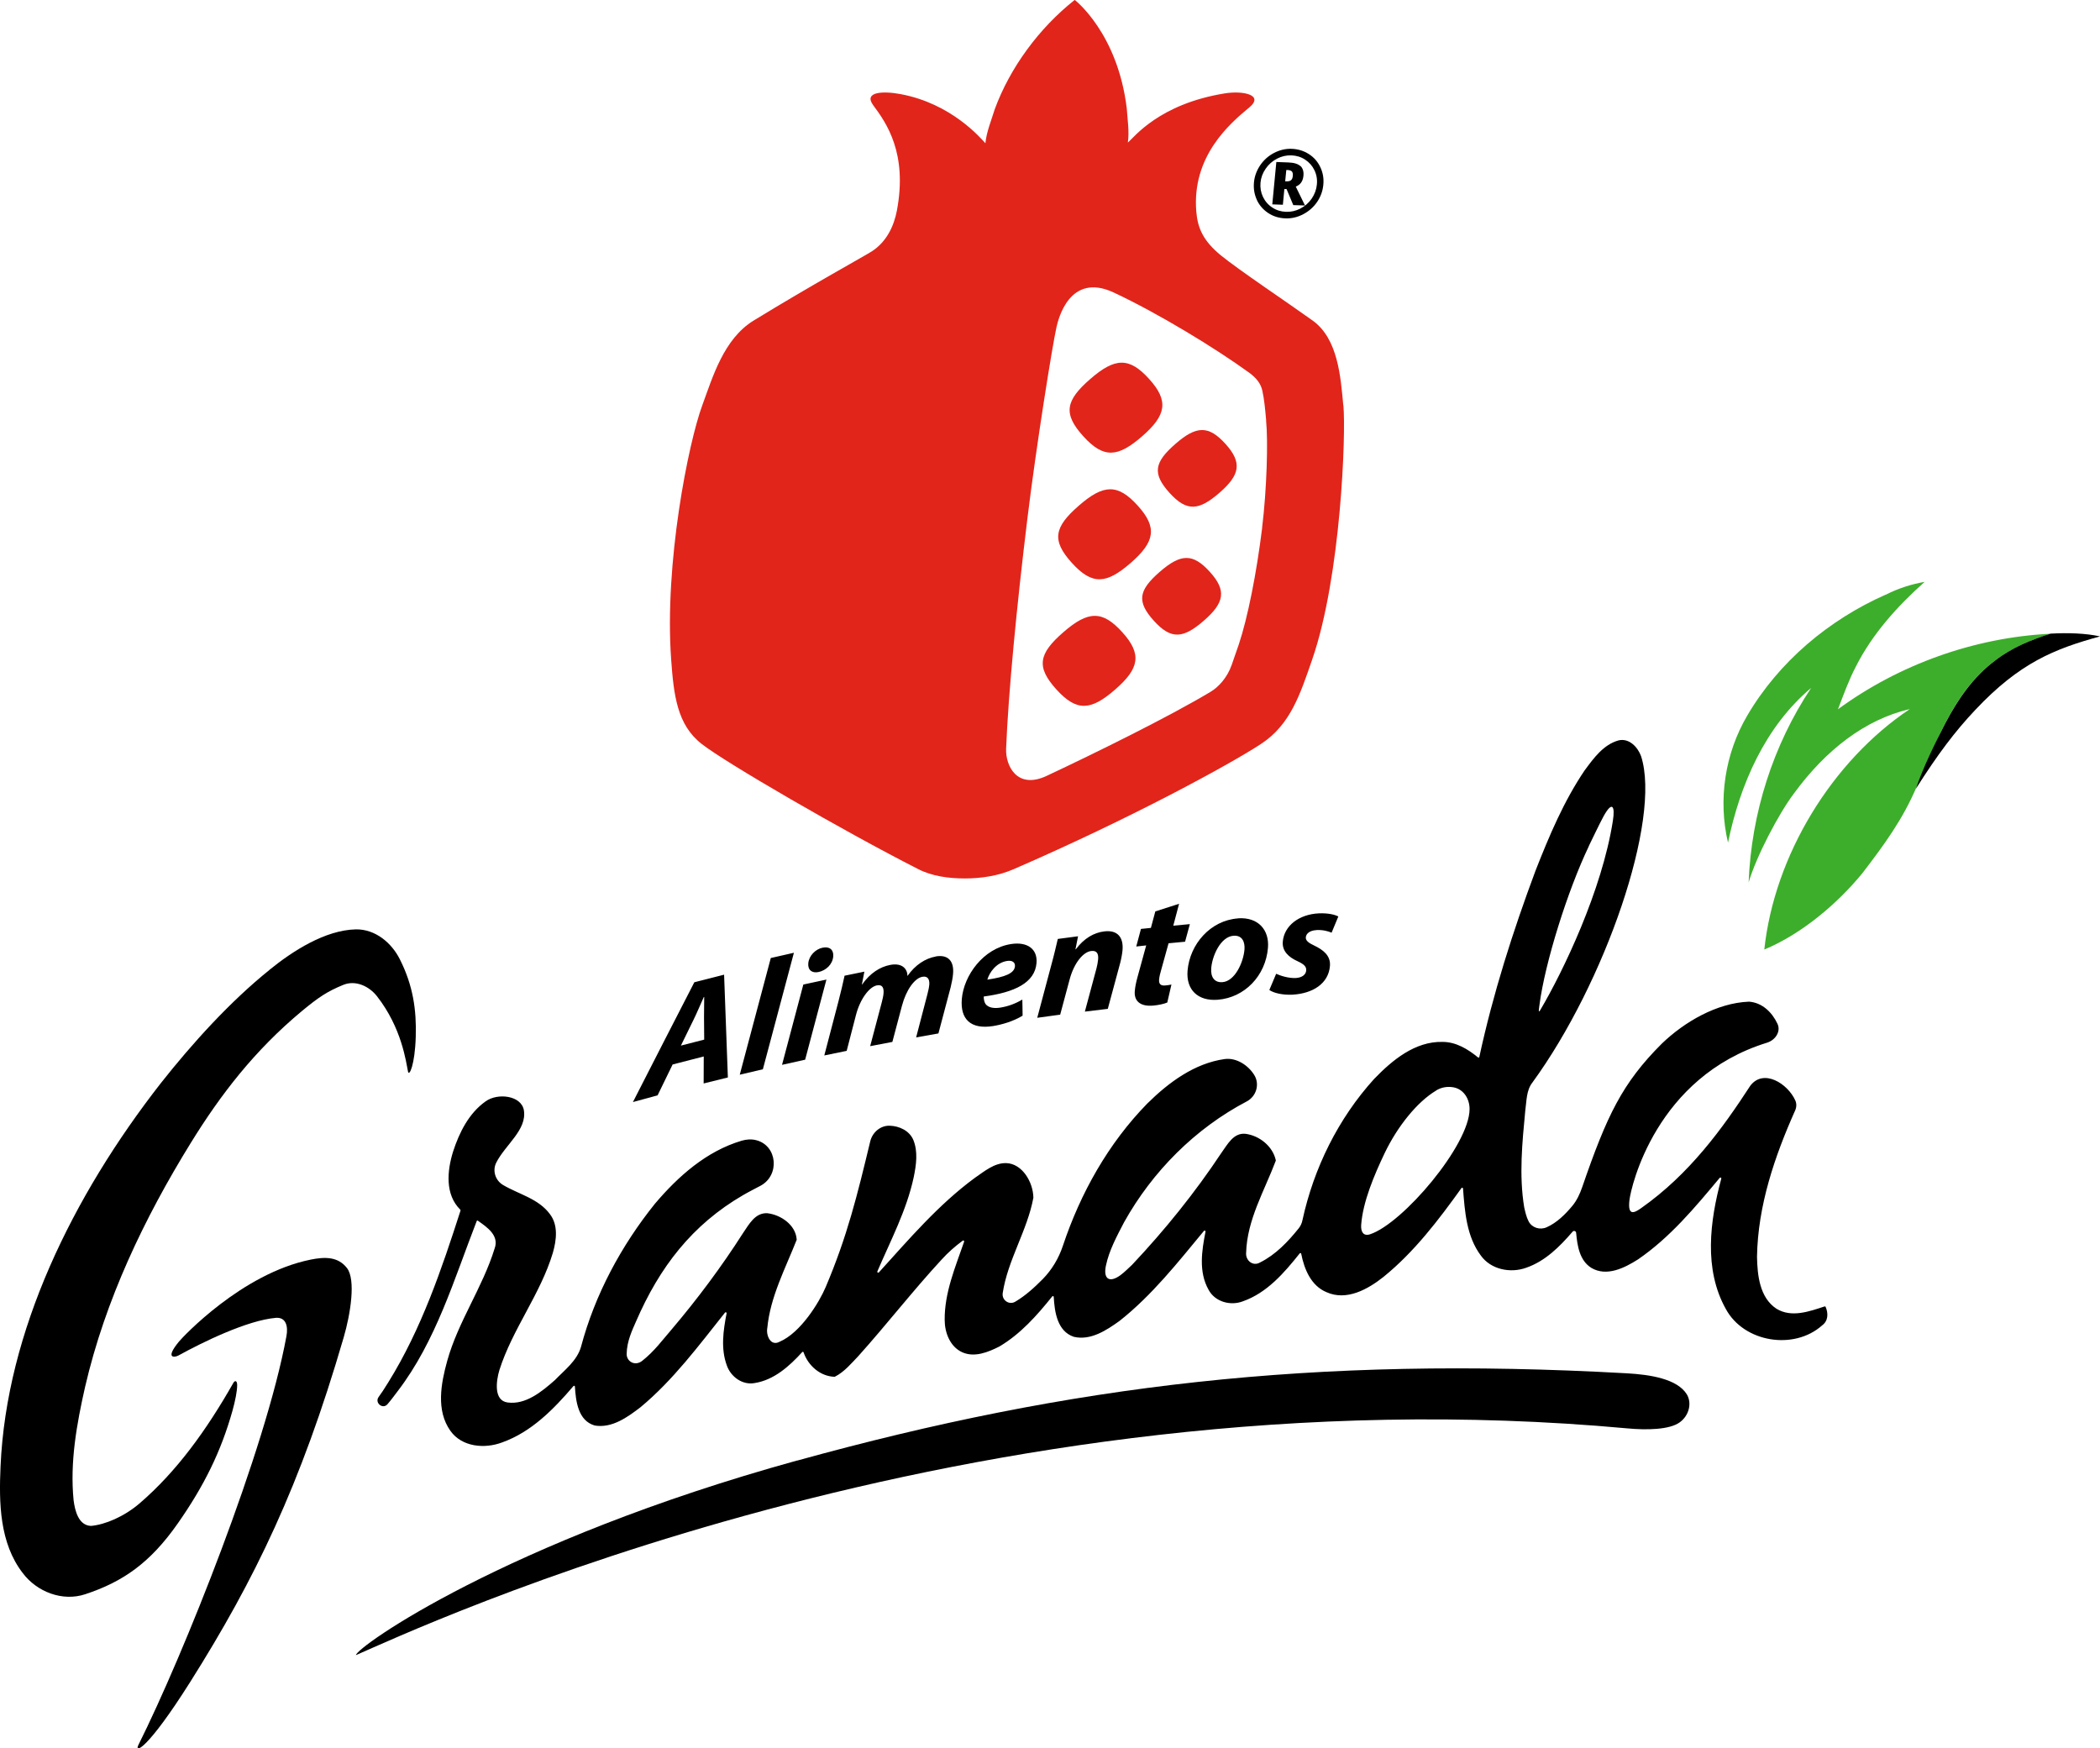 <?xml version="1.0" encoding="UTF-8"?>
<svg id="Layer_2" data-name="Layer 2" xmlns="http://www.w3.org/2000/svg" viewBox="0 0 228.01 189.84">
  <defs>
    <style>
      .cls-1 {
        fill: #e1251b;
        fill-rule: evenodd;
      }

      .cls-2 {
        fill: #3dae2b;
      }
    </style>
  </defs>
  <g id="Isolation_Mode" data-name="Isolation Mode">
    <path class="cls-2" d="M204.75,64.57c1.33-.67,2.75-1.14,4.22-1.39-2.96,2.64-5.68,5.65-7.48,9.22-.77,1.48-1.33,3.05-1.93,4.61,6.67-4.88,14.82-7.79,23.07-8.2-2.13,.68-4.23,1.54-6.01,2.92-2.38,1.74-4.08,4.23-5.42,6.82-1.15,2.24-2.11,4.56-3.1,6.88-1.52,3.57-3.53,6.3-5.88,9.37-2.73,3.34-6.63,6.63-10.66,8.3,1.1-10.24,7.36-20.47,15.8-26.11-4.9,1.14-9.16,4.49-12.57,9.15-1.68,2.22-4.11,6.88-4.93,9.67,.29-7.47,2.64-14.89,6.79-21.12-5.01,4.22-7.73,10.51-9.03,16.8-1.1-4.65-.33-9.7,2.1-13.81,3.42-5.83,8.85-10.38,15.01-13.11"/>
    <path d="M222.64,68.8c1.88-.11,3.84-.04,5.37,.3-4.91,1.35-8.71,2.84-13.55,7.99-2.21,2.34-4.05,4.79-6.45,8.56,.83-2.38,2.05-4.88,3.2-7.11,1.35-2.59,3.05-5.07,5.42-6.82,1.78-1.39,3.88-2.24,6.01-2.92"/>
    <path d="M172.09,83.6c.96-1.3,2.02-2.76,3.65-3.21,1.15-.27,2.08,.73,2.44,1.71,2.23,6.88-3.93,24.65-11.79,35.43-.68,.86-.63,2.01-.78,3.04-.33,3.48-.69,7.03-.12,10.51,0,0,0,0,0,0,.11,.48,.23,1.05,.48,1.53,.36,.7,1.23,.97,1.95,.65,1.11-.49,2.02-1.39,2.81-2.34,.48-.58,.8-1.28,1.05-1.99,2.69-7.82,4.35-11.31,8.65-15.61,2.44-2.35,5.96-4.42,9.46-4.56,0,0,.01,0,.02,0,1.42,.11,2.49,1.14,3.08,2.4,.4,.84-.23,1.77-1.12,2.05-12.08,3.72-14.79,15.67-14.95,17.1-.2,1.71,.47,1.44,1.28,.86,5.23-3.68,8.81-8.62,11.84-13.28,1.44-1.9,4.06-.23,4.88,1.58,.16,.34,.15,.73,0,1.08-2.24,5.02-4.06,10.36-4.15,15.91,.04,2,.28,4.43,2.11,5.64,1.63,1,3.56,.3,5.23-.25,.04-.01,.09,0,.11,.05,.3,.7,.29,1.52-.38,2.01-3.06,2.73-8.5,1.85-10.46-1.79-2.41-4.31-1.73-9.55-.49-14.14,.03-.1-.1-.17-.17-.09-2.68,3.21-5.4,6.48-8.88,8.86-1.45,.92-3.39,1.9-5.05,.92-1.29-.8-1.53-2.4-1.66-3.82-.02-.19-.25-.26-.38-.12-1.4,1.63-2.98,3.21-5.04,3.92-1.71,.62-3.84,.2-4.93-1.33-1.55-2.07-1.74-4.77-1.93-7.27,0-.09-.12-.12-.17-.05-2.49,3.47-5.12,6.93-8.46,9.64-1.7,1.35-4.02,2.65-6.2,1.66-1.68-.7-2.41-2.5-2.74-4.17-.02-.08-.11-.1-.16-.04-1.68,2.11-3.55,4.28-6.16,5.2-1.36,.53-3.06,.06-3.75-1.27-1.08-1.93-.73-4.21-.32-6.29,.02-.1-.1-.15-.17-.08-2.85,3.44-5.64,6.99-9.16,9.77-1.42,1.02-3.14,2.16-4.97,1.73-1.79-.6-2.09-2.69-2.18-4.34,0-.08-.11-.11-.16-.05-1.65,2.06-3.45,4.09-5.74,5.44,0,0,0,0,0,0-1.22,.62-2.71,1.23-4.05,.62-1.32-.61-1.89-2.14-1.89-3.5-.03-2.97,1.16-5.74,2.11-8.5,.03-.09-.08-.17-.15-.11-.83,.61-1.6,1.29-2.29,2.05-3.14,3.4-5.98,7.07-9.07,10.51-.77,.8-1.51,1.7-2.52,2.21-.02,.01-.04,.01-.06,.01-1.55-.06-2.85-1.22-3.34-2.65-.02-.07-.1-.08-.15-.03-1.39,1.53-3.06,3.03-5.16,3.36-1.33,.25-2.59-.68-3.02-1.9-.68-1.83-.39-3.8-.03-5.67,.02-.1-.11-.16-.17-.08-2.86,3.59-5.63,7.33-9.17,10.27-1.41,1.08-3.1,2.31-4.98,1.99-1.8-.52-2.05-2.61-2.15-4.23,0-.08-.1-.11-.16-.05-2.14,2.51-4.57,4.99-7.75,6.12-1.89,.71-4.35,.5-5.6-1.25-1.59-2.22-1.03-5.17-.35-7.62,1.19-4.27,3.84-7.96,5.14-12.18,.53-1.43-.83-2.33-1.82-3.03-.04-.03-.1-.01-.12,.04-2.46,6.33-4.43,13.05-8.58,18.47-.35,.46-.71,.96-1.11,1.42-.52,.6-1.43-.17-.95-.8,.3-.4,.52-.75,1.06-1.61,3.57-5.76,5.76-12.21,7.82-18.61,.01-.03,0-.07-.02-.1-1.68-1.65-1.43-4.23-.79-6.3,.67-2.07,1.71-4.17,3.53-5.46,1.32-.96,3.89-.64,4.16,.96,.35,2.13-2,3.73-2.99,5.67-.45,.87-.12,1.94,.72,2.44,1.72,1.02,3.85,1.48,5.09,3.16,.93,1.2,.72,2.83,.33,4.2-1.35,4.51-4.39,8.28-5.81,12.75-.34,1.14-.65,3.3,.89,3.51,1.96,.27,3.71-1.17,5.14-2.43h0c1.05-1.09,2.39-2.09,2.83-3.6,1.51-5.68,4.36-10.98,8.03-15.55,2.52-2.97,5.58-5.7,9.41-6.84,.54-.16,1.07-.19,1.58-.06,2.31,.58,2.59,3.8,.49,4.94-.42,.23-1.17,.6-1.88,1.01-5.57,3.23-9.1,7.84-11.66,13.75-.4,.92-.99,2.13-1.01,3.51-.01,.83,.92,1.37,1.7,.74,1.29-1.02,2.12-2.17,3.19-3.41,2.81-3.31,5.41-6.8,7.75-10.46,.64-.93,1.3-2.21,2.62-2.15,1.46,.16,3.09,1.26,3.2,2.84,0,.02,0,.03,0,.05-1.23,3.12-2.87,6.19-3.19,9.58-.15,.76,.34,2.02,1.33,1.49,2.3-.98,4.32-4.3,5.01-5.94,2.34-5.51,3.42-9.94,4.84-15.83,.24-.98,1.11-1.72,2.11-1.69,1.06,.03,2.14,.55,2.56,1.53,.53,1.28,.32,2.73,.05,4.05-.77,3.61-2.51,6.87-3.95,10.24-.04,.1,.09,.19,.17,.1,3.27-3.6,6.45-7.34,10.39-10.24,1.04-.71,2.14-1.66,3.44-1.62,1.74,.06,2.91,2.07,2.94,3.74,0,0,0,.02,0,.02-.66,3.57-2.8,6.79-3.33,10.36-.11,.77,.7,1.32,1.36,.93,1.1-.65,2.07-1.53,2.98-2.45,1-1.02,1.74-2.26,2.19-3.61,1.91-5.73,4.94-11.14,9.18-15.47,2.31-2.28,5.11-4.36,8.4-4.82,1.24-.16,2.52,.64,3.2,1.73,.62,1,.23,2.32-.81,2.87-5.6,2.94-10.24,7.6-13.32,13.12-.78,1.5-1.62,3.04-1.97,4.7-.32,1.48,.39,1.93,1.6,1.03,.44-.33,.85-.75,1.24-1.11h0c3.56-3.78,6.83-7.83,9.7-12.16,.65-.89,1.3-2.2,2.62-2.06,1.5,.2,2.94,1.34,3.28,2.86,0,.02,0,.04,0,.06-1.23,3.26-3.12,6.42-3.22,9.99-.08,.83,.73,1.52,1.51,1.06,1.69-.84,3.03-2.25,4.2-3.71,.2-.25,.34-.55,.4-.86,1.23-5.67,3.89-11.06,7.79-15.36,1.96-2.03,4.43-4.09,7.42-4.02,1.47,0,2.75,.78,3.85,1.68,.06,.05,.14,.02,.15-.05,1.49-6.89,3.64-13.62,6.1-20.22,1.49-3.79,3.08-7.58,5.38-10.96m.41,8.3c-2.29,4.78-4.76,12.62-5.36,17.23-.05,.42-.17,1,.1,.54,2.46-4.16,6.69-12.96,7.87-20.53,.25-1.58-.06-2.21-1.01-.49-.46,.84-1.36,2.75-1.61,3.25m-16.58,26.54c-2.03,1.21-4.19,3.87-5.6,6.83-1.1,2.31-2.35,5.24-2.53,7.76-.05,.75,.25,1.24,.96,1.01,3.55-1.16,10.81-9.7,10.81-13.6,0-1.15-.68-2.2-1.82-2.37-.61-.09-1.24,0-1.82,.36"/>
    <path d="M29.25,105.31c2.54-2.06,6.05-4.32,9.38-4.4,2.11-.04,3.9,1.46,4.8,3.28,1.42,2.83,1.8,5.47,1.71,8.38-.09,3.07-.72,4.36-.84,3.78-.22-1.06-.67-4.73-3.37-8.18-.84-1.08-2.32-1.79-3.67-1.23-1.73,.71-2.67,1.34-4.46,2.82-5.16,4.29-8.84,9.08-12.07,14.31-5.08,8.22-9.3,17.07-11.49,26.51-.91,4.02-1.66,8.17-1.25,12.31,.14,1.1,.52,2.75,1.9,2.79,1.51-.14,3.55-.98,5.27-2.45,4.02-3.46,7.24-7.91,10.19-13.1,.13-.23,.4-.28,.4,.26,0,.68-.21,1.7-.51,2.79-1.24,4.41-3.07,8.14-5.95,12.25-2.99,4.27-5.95,6.32-10.04,7.67-2.47,.82-5.25-.26-6.78-2.3C-.05,167.54-.12,163.19,.06,159.21c.64-14.64,7.8-29.3,17.4-41.6,3.41-4.32,7.51-8.85,11.8-12.3"/>
    <path d="M33.71,136.77c1.6-.32,2.99-.33,3.96,.91,.98,1.25,.39,4.99-.35,7.52-4.69,16.12-9.69,26.36-16.67,37.43-4.7,7.45-6.1,7.78-5.62,6.83,4.87-9.74,13.81-32.05,16.07-44.38,.2-1.06-.04-2.08-1.15-1.99-3.11,.27-7.97,2.65-10.56,4.08-.39,.22-1.54,.42,.04-1.5,.4-.49,6.83-7.39,14.29-8.9"/>
    <path d="M86.55,158.59c29.74-8.22,56.1-11.38,90.06-9.48,2.57,.14,5.51,.61,6.54,2.29,.58,.96,.23,2.32-.78,3.04-1.1,.8-3.58,.85-5.69,.65-71.4-6.54-131.67,21.88-138.03,24.62,0-.82,16.16-12.36,47.9-21.13"/>
    <path d="M141.2,18.04c-.26-.24-.69-.38-1.3-.4l-1.32-.05-.44,4.6,1.15,.04,.16-1.7h.24s.73,1.74,.73,1.74l1.27,.04-1-2.05c.5-.19,.77-.58,.83-1.15,.05-.48-.06-.84-.32-1.09m-1.55,.44h.15c.23,.01,.39,.07,.47,.16,.08,.09,.12,.25,.1,.47-.02,.22-.08,.38-.19,.47-.1,.09-.27,.14-.49,.13h-.15s.12-1.22,.12-1.22Zm-3.2,3.22c.27,.59,.68,1.07,1.23,1.44,.55,.37,1.17,.56,1.87,.59,.69,.03,1.35-.13,1.97-.46,.62-.33,1.12-.78,1.5-1.34,.38-.57,.6-1.18,.66-1.84,.07-.68-.04-1.32-.32-1.91-.28-.6-.7-1.08-1.25-1.43-.55-.35-1.16-.54-1.83-.57-.67-.03-1.32,.12-1.94,.44-.62,.32-1.12,.77-1.51,1.34-.39,.58-.62,1.2-.68,1.87-.06,.66,.04,1.29,.31,1.88m.96-3.37c.32-.47,.73-.83,1.23-1.09,.5-.26,1.02-.38,1.57-.36,.54,.02,1.04,.17,1.48,.46,.45,.29,.79,.68,1.02,1.16,.23,.48,.32,1,.26,1.55-.05,.54-.24,1.05-.55,1.51-.32,.47-.73,.83-1.23,1.09-.5,.26-1.02,.38-1.57,.36-.54-.02-1.04-.17-1.48-.46-.45-.29-.79-.68-1.02-1.16-.23-.48-.32-1-.27-1.55,.05-.54,.24-1.05,.56-1.51"/>
    <path class="cls-1" d="M115.46,68.64c-2.68,2.33-2.99,3.76-.76,6.22,2.23,2.46,3.77,2.28,6.39,0,2.62-2.28,2.92-3.84,.76-6.22-2.16-2.39-3.71-2.33-6.39,0m8.55-21.27c2.62-2.28,2.92-3.84,.76-6.22-2.16-2.39-3.71-2.33-6.39,0-2.68,2.33-2.99,3.76-.76,6.22,2.23,2.46,3.77,2.28,6.39,0m-.48,7.53c-2.16-2.39-3.71-2.34-6.39,0-2.68,2.33-2.99,3.76-.76,6.22,2.23,2.46,3.77,2.28,6.39,0,2.62-2.28,2.92-3.84,.76-6.22m2.39,7.19c-2.28,1.99-2.54,3.2-.65,5.3,1.89,2.1,3.21,1.94,5.44,0,2.23-1.94,2.49-3.27,.65-5.3-1.84-2.03-3.15-1.99-5.44,0m19.93-18.08c-.29-3.06-.56-7.21-3.32-9.2-2.76-1.98-8.09-5.54-9.98-7.09-1.99-1.63-2.52-3.06-2.66-4.74-.5-6.01,3.62-9.55,5.76-11.32,1.64-1.36-.72-1.84-2.67-1.52-7.12,1.15-9.83,4.75-10.52,5.34,.17-1.26-.04-2.48-.12-3.71-.99-8.21-5.65-11.78-5.65-11.78-3.89,3.07-7.04,7.39-8.68,11.86-.38,1.23-.89,2.44-1.02,3.7-.55-.59-3.69-4.3-9.2-5.33-1.85-.35-4.09-.29-2.97,1.22,1.41,1.9,3.74,5.18,2.56,11.43-.32,1.67-1.11,3.38-2.72,4.42-.7,.46-6.49,3.63-12.84,7.52-3.25,1.99-4.45,6.16-5.57,9.2-1.51,4.09-4.13,17.14-3.38,27.58,.28,3.87,.64,7.11,3.32,9.19,2.51,1.98,15.29,9.41,23.51,13.59,1.51,.77,3.29,1.01,5.06,1.01,1.77,0,3.61-.27,5.31-1.01,12.82-5.56,23.5-11.4,26.84-13.59,3.19-2.09,4.24-5.34,5.57-9.19,3.12-9.03,3.67-24.52,3.38-27.58m-8.82,13.3c-.61,4.96-1.58,9.8-2.53,12.64l-.02,.06c-.21,.62-.5,1.43-.76,2.19-.5,1.42-1.45,2.41-2.28,2.91-4.61,2.76-12.58,6.68-17.8,9.13-3.24,1.52-4.48-1.11-4.41-2.94,.23-5.9,1.15-15.52,2.32-25.07,.96-7.86,2.71-18.77,3.15-20.71,.18-.8,1.4-6.01,6.21-3.76,4.74,2.21,11.04,6.04,14.7,8.7,.87,.63,1.29,1.27,1.44,1.96,.21,.94,.31,2.07,.41,3.17v.11c.22,2.19,.08,7.39-.44,11.64m-9.41-9.14c-2.28,1.99-2.54,3.2-.65,5.3,1.89,2.1,3.21,1.94,5.44,0,2.23-1.94,2.48-3.27,.65-5.3-1.84-2.03-3.16-1.99-5.44,0"/>
    <path d="M75.4,106.63c-2.23,4.32-4.45,8.67-6.68,13.03,.89-.25,1.79-.49,2.68-.73,.54-1.12,1.08-2.23,1.63-3.35,1.13-.3,2.26-.59,3.38-.87,0,.98,0,1.95-.01,2.93,.88-.22,1.75-.44,2.63-.65-.14-3.72-.27-7.44-.41-11.16-1.07,.27-2.15,.54-3.22,.82m1.06,6.23c-.84,.21-1.69,.43-2.53,.65,.45-.93,.91-1.85,1.36-2.78,.37-.74,.77-1.72,1.13-2.5h.04c0,.68-.02,1.59-.02,2.21,0,.8,.01,1.61,.02,2.42m7.23-8.86c-1.12,4.22-2.25,8.44-3.37,12.67,.84-.2,1.67-.4,2.51-.59,1.12-4.22,2.25-8.44,3.37-12.65-.84,.19-1.67,.38-2.51,.57m5.19,1.52c.8-.17,1.52-.82,1.59-1.7,.06-.73-.42-1.1-1.16-.94-.77,.16-1.48,.87-1.55,1.7-.06,.73,.41,1.09,1.12,.94m-1.66,1.37c-.77,2.9-1.54,5.81-2.31,8.71,.84-.19,1.67-.37,2.51-.56,.77-2.9,1.54-5.8,2.31-8.7-.83,.18-1.67,.36-2.51,.54m14.37-3.04c-1.1,.2-2.21,.89-3.06,2.11,0-.72-.53-1.46-1.88-1.2-1.09,.21-2.17,.88-3.04,2.12,0,0-.02,0-.03,0,.09-.46,.18-.93,.27-1.39-.72,.14-1.43,.29-2.15,.44-.17,.77-.38,1.71-.67,2.81-.51,1.95-1.02,3.9-1.53,5.85,.81-.17,1.62-.34,2.43-.5,.34-1.3,.67-2.6,1.01-3.9,.44-1.7,1.43-3.05,2.27-3.21,.62-.12,.77,.3,.72,.87-.02,.29-.1,.62-.19,.97-.42,1.59-.84,3.17-1.26,4.76,.8-.16,1.61-.31,2.41-.46,.35-1.31,.69-2.61,1.04-3.92,.46-1.74,1.38-3,2.21-3.15,.58-.11,.8,.26,.76,.84-.03,.32-.11,.69-.2,1.03-.41,1.57-.82,3.14-1.23,4.71,.81-.15,1.61-.29,2.42-.43,.44-1.67,.88-3.34,1.33-5.02,.11-.44,.24-1.11,.26-1.46,.12-1.41-.57-2.11-1.89-1.88m8.21-1.35c-3.06,.46-5.16,3.44-5.37,5.97-.18,2.18,.95,3.32,3.38,2.94,.94-.15,2.19-.5,3.22-1.13,0-.58-.02-1.17-.03-1.75-.7,.42-1.51,.74-2.42,.88-.73,.11-1.28-.02-1.57-.39-.15-.21-.21-.58-.2-.82,3.39-.45,5.55-1.51,5.73-3.63,.13-1.55-1.02-2.33-2.74-2.07m-2.6,3.87c.23-.8,.98-1.85,2.14-2.03,.57-.09,.89,.15,.86,.57-.06,.77-1.06,1.17-3,1.46m12.7-5.24c-1.12,.13-2.2,.75-3.09,1.94-.01,0-.02,0-.04,0,.09-.47,.18-.94,.28-1.41-.73,.09-1.47,.19-2.2,.29-.18,.76-.39,1.7-.69,2.78-.51,1.93-1.03,3.85-1.54,5.78,.83-.12,1.66-.23,2.49-.34,.34-1.27,.68-2.54,1.02-3.8,.5-1.89,1.53-3.02,2.34-3.11,.64-.08,.81,.31,.76,.9-.03,.3-.09,.65-.17,.95-.42,1.58-.85,3.15-1.27,4.73,.83-.1,1.66-.2,2.49-.3,.45-1.65,.89-3.3,1.34-4.96,.11-.41,.23-1.04,.26-1.42,.12-1.45-.6-2.2-1.98-2.03m6.97,1.29c.6-.06,1.2-.11,1.8-.17,.17-.64,.35-1.27,.52-1.91-.6,.05-1.2,.11-1.8,.17,.21-.79,.42-1.58,.63-2.38-.86,.27-1.72,.55-2.58,.83-.16,.6-.32,1.19-.48,1.79-.36,.04-.72,.08-1.08,.11-.17,.64-.34,1.27-.51,1.91,.36-.04,.72-.08,1.08-.12-.31,1.13-.62,2.26-.93,3.39-.18,.65-.27,1.11-.31,1.57-.09,1.04,.55,1.72,2.05,1.57,.53-.05,1.15-.18,1.48-.33,.15-.65,.3-1.3,.45-1.95-.22,.05-.46,.08-.68,.1-.54,.05-.69-.22-.66-.63,.02-.3,.13-.74,.23-1.07,.27-.96,.53-1.93,.8-2.89m7.52-2.69c-2.98,.22-5.22,2.8-5.46,5.68-.17,2.08,1.14,3.32,3.28,3.15,2.91-.23,5.2-2.59,5.45-5.64,.16-1.9-1.02-3.36-3.27-3.2m.72,3.39c-.12,1.42-1.05,3.44-2.39,3.54-.86,.07-1.3-.54-1.22-1.52,.1-1.29,.99-3.41,2.42-3.52,.98-.07,1.25,.72,1.19,1.49m7.82-2.11c.73-.03,1.3,.14,1.64,.29,.24-.59,.49-1.17,.73-1.76-.39-.21-1.14-.38-2.11-.34-2.15,.1-3.77,1.34-3.92,3.07-.09,1.04,.66,1.7,1.59,2.12,.74,.34,.99,.61,.95,1.02-.03,.42-.42,.77-1.12,.81-.81,.04-1.68-.25-2.14-.46-.25,.59-.5,1.17-.74,1.76,.46,.33,1.44,.56,2.5,.51,2.22-.12,3.93-1.21,4.08-3.12,.1-1.16-.81-1.78-1.68-2.2-.65-.3-.97-.56-.94-.91,.04-.45,.5-.75,1.15-.78"/>
  </g>
</svg>